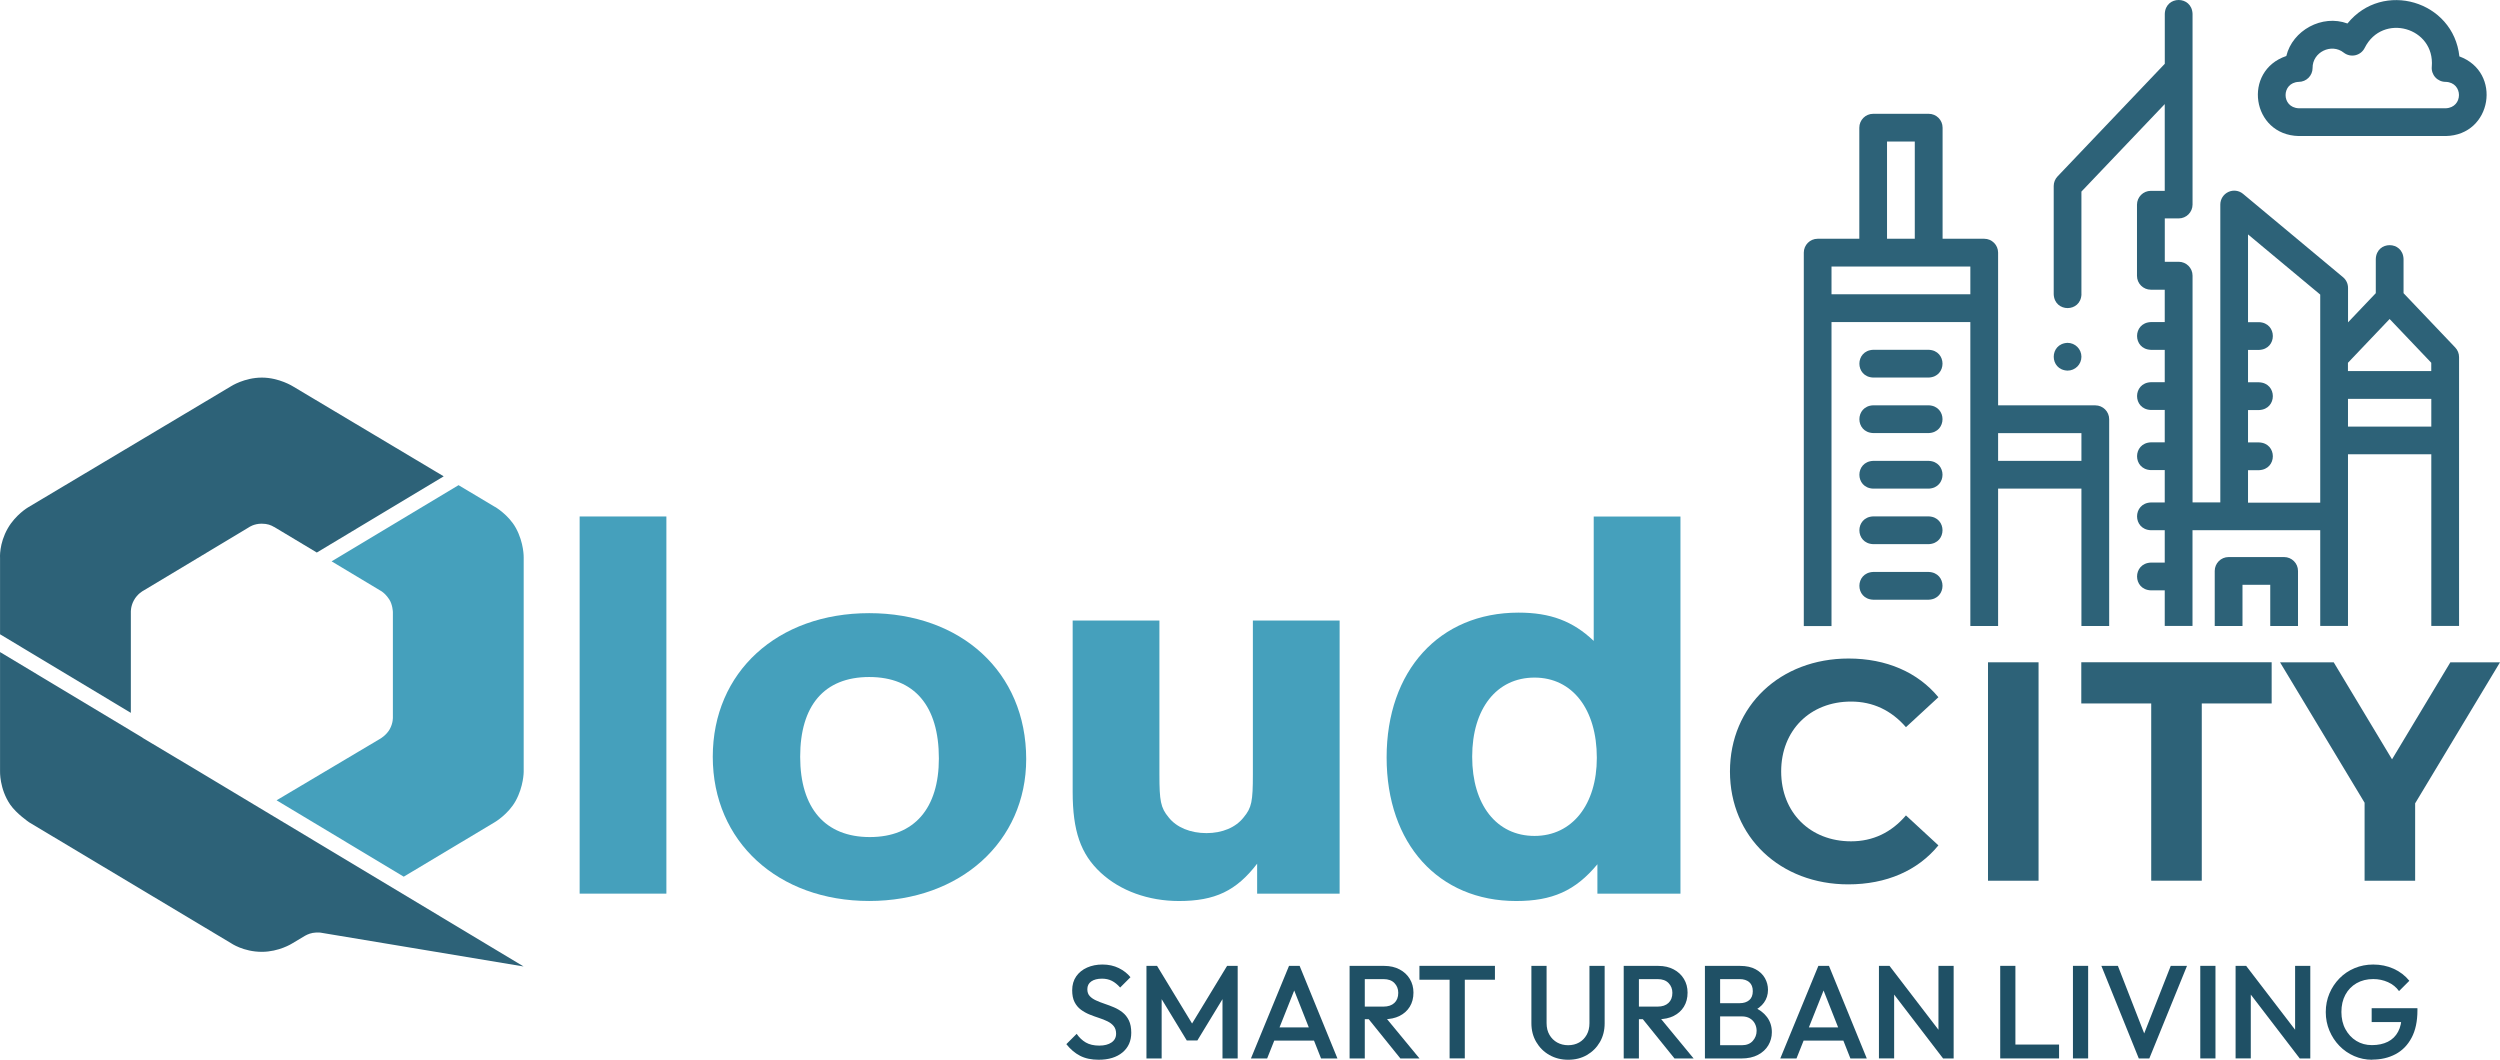 <svg id="Layer_2" xmlns="http://www.w3.org/2000/svg" viewBox="0 0 569.19 241.28"><defs><style>.cls-1{fill:#2d6278;}.cls-2{fill:#45a0bc;}.cls-3{fill:#1f5065;}</style></defs><g id="Layer_1-2"><g><g><path class="cls-3" d="m250.15,241.28c-1.67,0-3.08-.3-4.24-.9-1.17-.6-2.21-1.49-3.13-2.65l2.35-2.35c.58.84,1.27,1.5,2.08,1.97s1.83.71,3.07.71c1.16,0,2.09-.24,2.79-.72.69-.48,1.04-1.14,1.04-1.99,0-.7-.18-1.27-.54-1.72s-.84-.81-1.43-1.1c-.59-.29-1.24-.55-1.96-.78-.71-.23-1.43-.49-2.14-.78-.71-.29-1.37-.66-1.96-1.1-.59-.44-1.07-1.01-1.43-1.72-.36-.7-.54-1.6-.54-2.68,0-1.24.31-2.3.92-3.18.61-.87,1.44-1.54,2.48-2,1.04-.46,2.21-.69,3.49-.69,1.38,0,2.62.27,3.72.81,1.09.54,1.98,1.23,2.66,2.08l-2.35,2.35c-.6-.68-1.23-1.19-1.88-1.52-.65-.33-1.4-.5-2.24-.5-1.04,0-1.86.21-2.46.63s-.89,1.01-.89,1.78c0,.64.18,1.16.54,1.55.36.39.84.72,1.43.99s1.24.53,1.96.77,1.43.51,2.14.81c.71.3,1.36.69,1.96,1.16.59.47,1.07,1.08,1.43,1.82.36.74.54,1.68.54,2.8,0,1.89-.67,3.38-2,4.49-1.33,1.1-3.14,1.66-5.4,1.66Z"/><path class="cls-3" d="m261.02,240.98v-21.08h2.41l8.76,14.42h-1.57l8.76-14.42h2.41v21.08h-3.46v-14.99l.78.21-6.5,10.69h-2.41l-6.5-10.69.78-.21v14.99h-3.46Z"/><path class="cls-3" d="m284.81,240.98l8.67-21.08h2.41l8.61,21.08h-3.73l-6.74-17.07h1.27l-6.8,17.07h-3.67Zm4.28-4.06v-3.01h11.17v3.01h-11.17Z"/><path class="cls-3" d="m307.27,240.98v-21.08h3.46v21.08h-3.46Zm2.38-8.94v-2.86h5.33c1.06,0,1.89-.28,2.48-.83.59-.55.89-1.32.89-2.3,0-.88-.29-1.63-.87-2.23s-1.41-.9-2.47-.9h-5.36v-3.01h5.51c1.32,0,2.49.27,3.49.8,1,.53,1.78,1.25,2.33,2.17.55.91.83,1.95.83,3.12,0,1.22-.28,2.29-.83,3.19-.55.9-1.33,1.61-2.33,2.11-1,.5-2.17.75-3.49.75h-5.51Zm9.18,8.94l-7.38-9.15,3.22-1.17,8.52,10.33h-4.37Z"/><path class="cls-3" d="m323.17,223.06v-3.16h17.19v3.16h-17.19Zm6.87,17.91v-20.47h3.46v20.47h-3.46Z"/><path class="cls-3" d="m357.04,241.28c-1.59,0-3.01-.36-4.28-1.08s-2.26-1.71-3-2.97c-.73-1.25-1.1-2.67-1.1-4.26v-13.07h3.46v13.04c0,1.02.21,1.91.65,2.66.43.75,1.02,1.34,1.76,1.75.74.41,1.58.62,2.5.62s1.78-.21,2.5-.62c.72-.41,1.29-.99,1.72-1.75.42-.75.63-1.63.63-2.63v-13.07h3.46v13.1c0,1.59-.36,3-1.08,4.25-.72,1.24-1.71,2.23-2.95,2.95-1.25.72-2.67,1.08-4.28,1.08Z"/><path class="cls-3" d="m369.68,240.98v-21.08h3.46v21.08h-3.46Zm2.38-8.94v-2.86h5.33c1.06,0,1.89-.28,2.48-.83.59-.55.89-1.32.89-2.3,0-.88-.29-1.63-.87-2.23s-1.4-.9-2.47-.9h-5.36v-3.01h5.51c1.33,0,2.49.27,3.49.8,1,.53,1.78,1.25,2.33,2.17.55.91.83,1.95.83,3.12,0,1.22-.28,2.29-.83,3.19-.55.9-1.33,1.61-2.33,2.11s-2.17.75-3.49.75h-5.51Zm9.18,8.94l-7.38-9.15,3.22-1.17,8.52,10.33h-4.37Z"/><path class="cls-3" d="m388.17,240.98v-21.08h3.46v21.08h-3.46Zm2.38,0v-3.01h6.05c1.06,0,1.89-.33,2.47-.99.58-.66.87-1.42.87-2.29,0-.58-.13-1.12-.39-1.63-.26-.5-.64-.9-1.14-1.2-.5-.3-1.1-.45-1.81-.45h-6.05v-3.01h5.54c.9,0,1.62-.23,2.17-.69.54-.46.81-1.14.81-2.05s-.27-1.58-.81-2.05c-.54-.46-1.27-.69-2.17-.69h-5.54v-3.01h5.63c1.42,0,2.61.26,3.55.78.94.52,1.65,1.19,2.11,2.02.46.82.69,1.71.69,2.65,0,1.1-.31,2.08-.92,2.92-.61.84-1.51,1.53-2.69,2.05l.27-1.08c1.33.54,2.36,1.31,3.1,2.29.74.98,1.12,2.14,1.12,3.46,0,1.08-.27,2.08-.8,2.98s-1.31,1.63-2.35,2.18c-1.03.55-2.3.83-3.81.83h-5.9Z"/><path class="cls-3" d="m405.33,240.98l8.67-21.08h2.41l8.61,21.08h-3.73l-6.74-17.07h1.27l-6.8,17.07h-3.67Zm4.28-4.06v-3.01h11.17v3.01h-11.17Z"/><path class="cls-3" d="m427.79,240.98v-21.08h2.41l1.05,3.97v17.1h-3.46Zm14.6,0l-12.62-16.47.42-4.61,12.62,16.47-.42,4.61Zm0,0l-1.05-3.7v-17.37h3.46v21.08h-2.41Z"/><path class="cls-3" d="m455.4,240.98v-21.08h3.46v21.08h-3.46Zm2.38,0v-3.16h11.02v3.16h-11.02Z"/><path class="cls-3" d="m471.96,240.98v-21.08h3.46v21.08h-3.46Z"/><path class="cls-3" d="m486.95,240.98l-8.52-21.08h3.76l6.65,17.07h-1.32l6.71-17.07h3.7l-8.58,21.08h-2.41Z"/><path class="cls-3" d="m500.95,240.98v-21.08h3.46v21.08h-3.46Z"/><path class="cls-3" d="m508.99,240.98v-21.08h2.41l1.05,3.97v17.1h-3.46Zm14.6,0l-12.62-16.47.42-4.61,12.62,16.47-.42,4.61Zm0,0l-1.05-3.7v-17.37h3.46v21.08h-2.41Z"/><path class="cls-3" d="m540.09,241.28c-1.45,0-2.81-.28-4.1-.84s-2.41-1.34-3.37-2.33c-.96-.99-1.72-2.15-2.27-3.46-.55-1.31-.83-2.72-.83-4.23s.28-2.91.83-4.22c.55-1.3,1.31-2.45,2.29-3.45.97-.99,2.12-1.77,3.43-2.32,1.31-.55,2.73-.83,4.26-.83,1.67,0,3.21.32,4.64.96,1.42.64,2.62,1.56,3.58,2.74l-2.35,2.35c-.62-.88-1.46-1.56-2.5-2.03-1.04-.47-2.17-.71-3.37-.71-1.45,0-2.71.32-3.81.95-1.09.63-1.94,1.51-2.54,2.63-.6,1.12-.9,2.43-.9,3.91s.3,2.8.92,3.93c.61,1.13,1.44,2.02,2.48,2.66,1.04.64,2.23.96,3.55.96,1.4,0,2.61-.26,3.63-.77,1.01-.51,1.79-1.27,2.33-2.29.54-1.01.81-2.26.81-3.75l2.17,1.57h-9v-3.16h10.42v.48c0,2.51-.45,4.6-1.34,6.26-.89,1.67-2.11,2.91-3.66,3.73-1.55.82-3.31,1.23-5.3,1.23Z"/></g><g><g><path class="cls-1" d="m439.12,79.64h-12.64c-4.19.17-4.19,6.16,0,6.32h12.64c4.19-.17,4.19-6.16,0-6.32h0Z"/><path class="cls-1" d="m439.12,92.28h-12.64c-4.19.17-4.19,6.16,0,6.32h12.64c4.19-.17,4.19-6.16,0-6.32Z"/><path class="cls-1" d="m439.12,104.93h-12.64c-4.19.17-4.19,6.16,0,6.32h12.64c4.19-.17,4.19-6.16,0-6.32Z"/><path class="cls-1" d="m439.12,117.57h-12.64c-4.19.17-4.19,6.16,0,6.32h12.64c4.19-.17,4.19-6.16,0-6.32Z"/><path class="cls-1" d="m439.12,130.22h-12.64c-4.19.17-4.19,6.16,0,6.32h12.64c4.19-.17,4.19-6.16,0-6.32Z"/><path class="cls-1" d="m523.36,30.97h33.5c10.53-.2,12.84-14.55,3.08-18.13-1.35-12.65-17.44-17.42-25.48-7.49-5.78-2.14-12.52,1.57-13.92,7.4-10.03,3.38-7.89,17.97,2.81,18.22h0Zm0-12.33c1.75,0,3.16-1.42,3.16-3.16-.05-3.6,4.28-5.73,7.1-3.49.75.58,1.73.8,2.66.58.93-.22,1.71-.84,2.12-1.7,4.05-8.01,16.01-4.66,15.26,4.3-.09.89.2,1.77.8,2.43.6.66,1.45,1.04,2.34,1.04h.06c3.99.17,3.98,5.84,0,6.01h-33.5c-3.99-.17-3.98-5.84,0-6.01h0Z"/><path class="cls-1" d="m473.89,81.22h0c0-1.75-1.42-3.16-3.16-3.16-4.19.17-4.19,6.16,0,6.32,1.75,0,3.16-1.42,3.16-3.16Z"/><path class="cls-1" d="m473.89,67v-23.38l18.97-19.92v19.75h-3.16c-1.75,0-3.16,1.42-3.16,3.16v16.19c0,1.75,1.42,3.16,3.16,3.16h3.16v7.37h-3.16c-4.19.17-4.19,6.16,0,6.32h3.16v7.37h-3.16c-4.19.17-4.19,6.16,0,6.32h3.16v7.37h-3.16c-4.19.17-4.19,6.16,0,6.32h3.16v7.37h-3.16c-4.19.17-4.19,6.16,0,6.32h3.16v7.37h-3.16c-4.19.17-4.19,6.16,0,6.32h3.16v8.1h6.32v-21.79h29.08v21.79h6.32v-39.08h18.97v39.08h6.32v-61.21c0-.81-.31-1.59-.87-2.18l-11.77-12.37v-7.79c-.17-4.19-6.16-4.19-6.32,0v7.79l-6.32,6.64v-7.85c0-.94-.42-1.83-1.14-2.43l-22.76-18.97c-.94-.79-2.25-.95-3.36-.43-1.11.52-1.82,1.64-1.82,2.86v67.81h-6.32v-51.62c0-1.75-1.42-3.16-3.16-3.16h-3.16v-9.87h3.16c1.75,0,3.16-1.42,3.16-3.16V3.14c-.17-4.19-6.16-4.19-6.32,0v11.38l-24.42,25.65c-.56.59-.87,1.37-.87,2.18v24.65c.17,4.19,6.16,4.19,6.32,0Zm60.69,15.59l9.48-9.96,9.48,9.96v1.9h-18.97v-1.9Zm0,8.22h18.97v6.32h-18.97v-6.32Zm-22.76,16.24h2.51c4.19-.17,4.19-6.16,0-6.32h-2.51v-7.37h2.51c4.19-.17,4.19-6.16,0-6.32h-2.51v-7.37h2.51c4.19-.17,4.19-6.16,0-6.32h-2.51v-19.98l16.44,13.7v47.37h-16.44v-7.37Z"/><path class="cls-1" d="m520.04,126.83h-12.64c-1.75,0-3.16,1.42-3.16,3.16v12.54h6.32v-9.38h6.32v9.38h6.32v-12.54c0-1.75-1.42-3.16-3.16-3.16Z"/><path class="cls-1" d="m416.99,142.53v-69.21h31.61v69.21h6.32v-31.28h18.97v31.28h6.32v-47.08c0-1.75-1.42-3.16-3.16-3.16h-22.13v-34.77c0-1.75-1.42-3.16-3.16-3.16h-9.48v-25.29c0-1.75-1.42-3.16-3.16-3.16h-12.64c-1.75,0-3.16,1.42-3.16,3.16v25.29h0s-9.48,0-9.48,0c-1.75,0-3.16,1.42-3.16,3.16v85.02h6.32Zm37.93-43.92h18.97v6.32h-18.97v-6.32Zm-25.29-66.38h6.32v22.12h0s-6.32,0-6.32,0v-22.12Zm-12.64,28.45h31.61v6.32h-31.61v-6.32Z"/></g><g><path class="cls-1" d="m43.21,174.41l-10.53-6.29s-.21-.12-.51-.34L.01,148.46v27.11s-.15,4.01,2.31,7.61c1.41,2.06,4.33,4.05,4.33,4.05l45.95,27.51s2.82,1.97,7.01,1.97c3.9,0,6.86-1.88,6.86-1.88l2.98-1.78s.8-.48,1.75-.65c1.24-.21,2.02-.02,2.02-.02l45.99,7.66-76-45.64Z"/><path class="cls-1" d="m62.43,119.98c1.91,1.14,5.69,3.41,9.7,5.82l28.89-17.35-34.27-20.45s-3.17-2.03-7.13-2.03-7,1.96-7,1.96L6.35,115.54s-2.8,1.66-4.56,4.72C-.25,123.8.01,127.07.01,127.07v17.34l29.78,17.89v-22.95s-.06-1.28.67-2.63c.83-1.55,2.15-2.22,2.15-2.22l22.67-13.61,1.41-.85s1.11-.81,2.89-.81c1.31,0,2.13.33,2.84.76Z"/><path class="cls-2" d="m112.67,115.4l-8.27-4.94-28.9,17.35c5.76,3.46,11.07,6.64,11.07,6.64,0,0,1.03.47,2.05,2.02.78,1.19.83,2.87.83,2.87v23.96s.08,1.28-.71,2.71c-.73,1.32-2.07,2.12-2.07,2.12l-23.7,14.08,28.95,17.39,20.73-12.41s3.06-1.79,4.75-4.84c1.83-3.32,1.83-6.61,1.83-6.61v-48.82s.08-3.29-1.76-6.67c-1.67-3.06-4.79-4.86-4.79-4.86Z"/><g><path class="cls-2" d="m151.72,203.46h-19.75v-85.87h19.75v85.87Z"/><path class="cls-2" d="m233.64,172.82c0,18.8-15.02,32.31-35.75,32.31s-35.61-13.52-35.61-32.83,14.74-32.7,35.61-32.7,35.75,13.39,35.75,33.22Zm-51.46-.52c0,11.72,5.7,18.28,15.86,18.28s15.72-6.57,15.72-17.9c0-11.97-5.56-18.54-15.86-18.54s-15.72,6.57-15.72,18.15Z"/><path class="cls-2" d="m305,203.46h-18.78v-6.82c-4.73,6.18-9.6,8.5-17.8,8.5-6.95,0-13.35-2.32-17.8-6.44-4.59-4.25-6.4-9.53-6.4-18.41v-39.01h19.75v35.02c0,6.05.28,7.6,2.09,9.78,1.81,2.32,5.01,3.6,8.62,3.6s6.68-1.29,8.48-3.6c1.81-2.19,2.09-3.6,2.09-9.78v-35.02h19.75v62.18Z"/><path class="cls-2" d="m382.61,203.46h-18.92v-6.69c-5.01,6.05-10.29,8.37-18.5,8.37-17.66,0-29.49-13-29.49-32.7s11.96-32.96,30.04-32.96c7.23,0,12.38,1.93,17.11,6.44v-28.32h19.75v85.87Zm-47.43-31.16c0,10.94,5.56,18.02,14.19,18.02s14.19-7.21,14.19-17.77c0-11.07-5.56-18.28-14.19-18.28s-14.19,7.08-14.19,18.02Z"/></g><g><path class="cls-1" d="m393.87,175.65c0-14.99,11.51-25.72,27-25.72,8.6,0,15.77,3.13,20.46,8.81l-7.39,6.82c-3.34-3.84-7.53-5.83-12.5-5.83-9.31,0-15.91,6.54-15.91,15.91s6.61,15.91,15.91,15.91c4.97,0,9.16-1.99,12.5-5.9l7.39,6.82c-4.69,5.75-11.86,8.88-20.53,8.88-15.42,0-26.93-10.73-26.93-25.72Z"/><path class="cls-1" d="m452.62,150.79h11.51v49.73h-11.51v-49.73Z"/><path class="cls-1" d="m489.77,160.16h-15.91v-9.38h43.34v9.38h-15.91v40.35h-11.51v-40.35Z"/><path class="cls-1" d="m549.87,182.9v17.62h-11.51v-17.76l-19.25-31.97h12.22l13.28,22.09,13.28-22.09h11.3l-19.32,32.11Z"/></g></g></g></g></g></svg>
